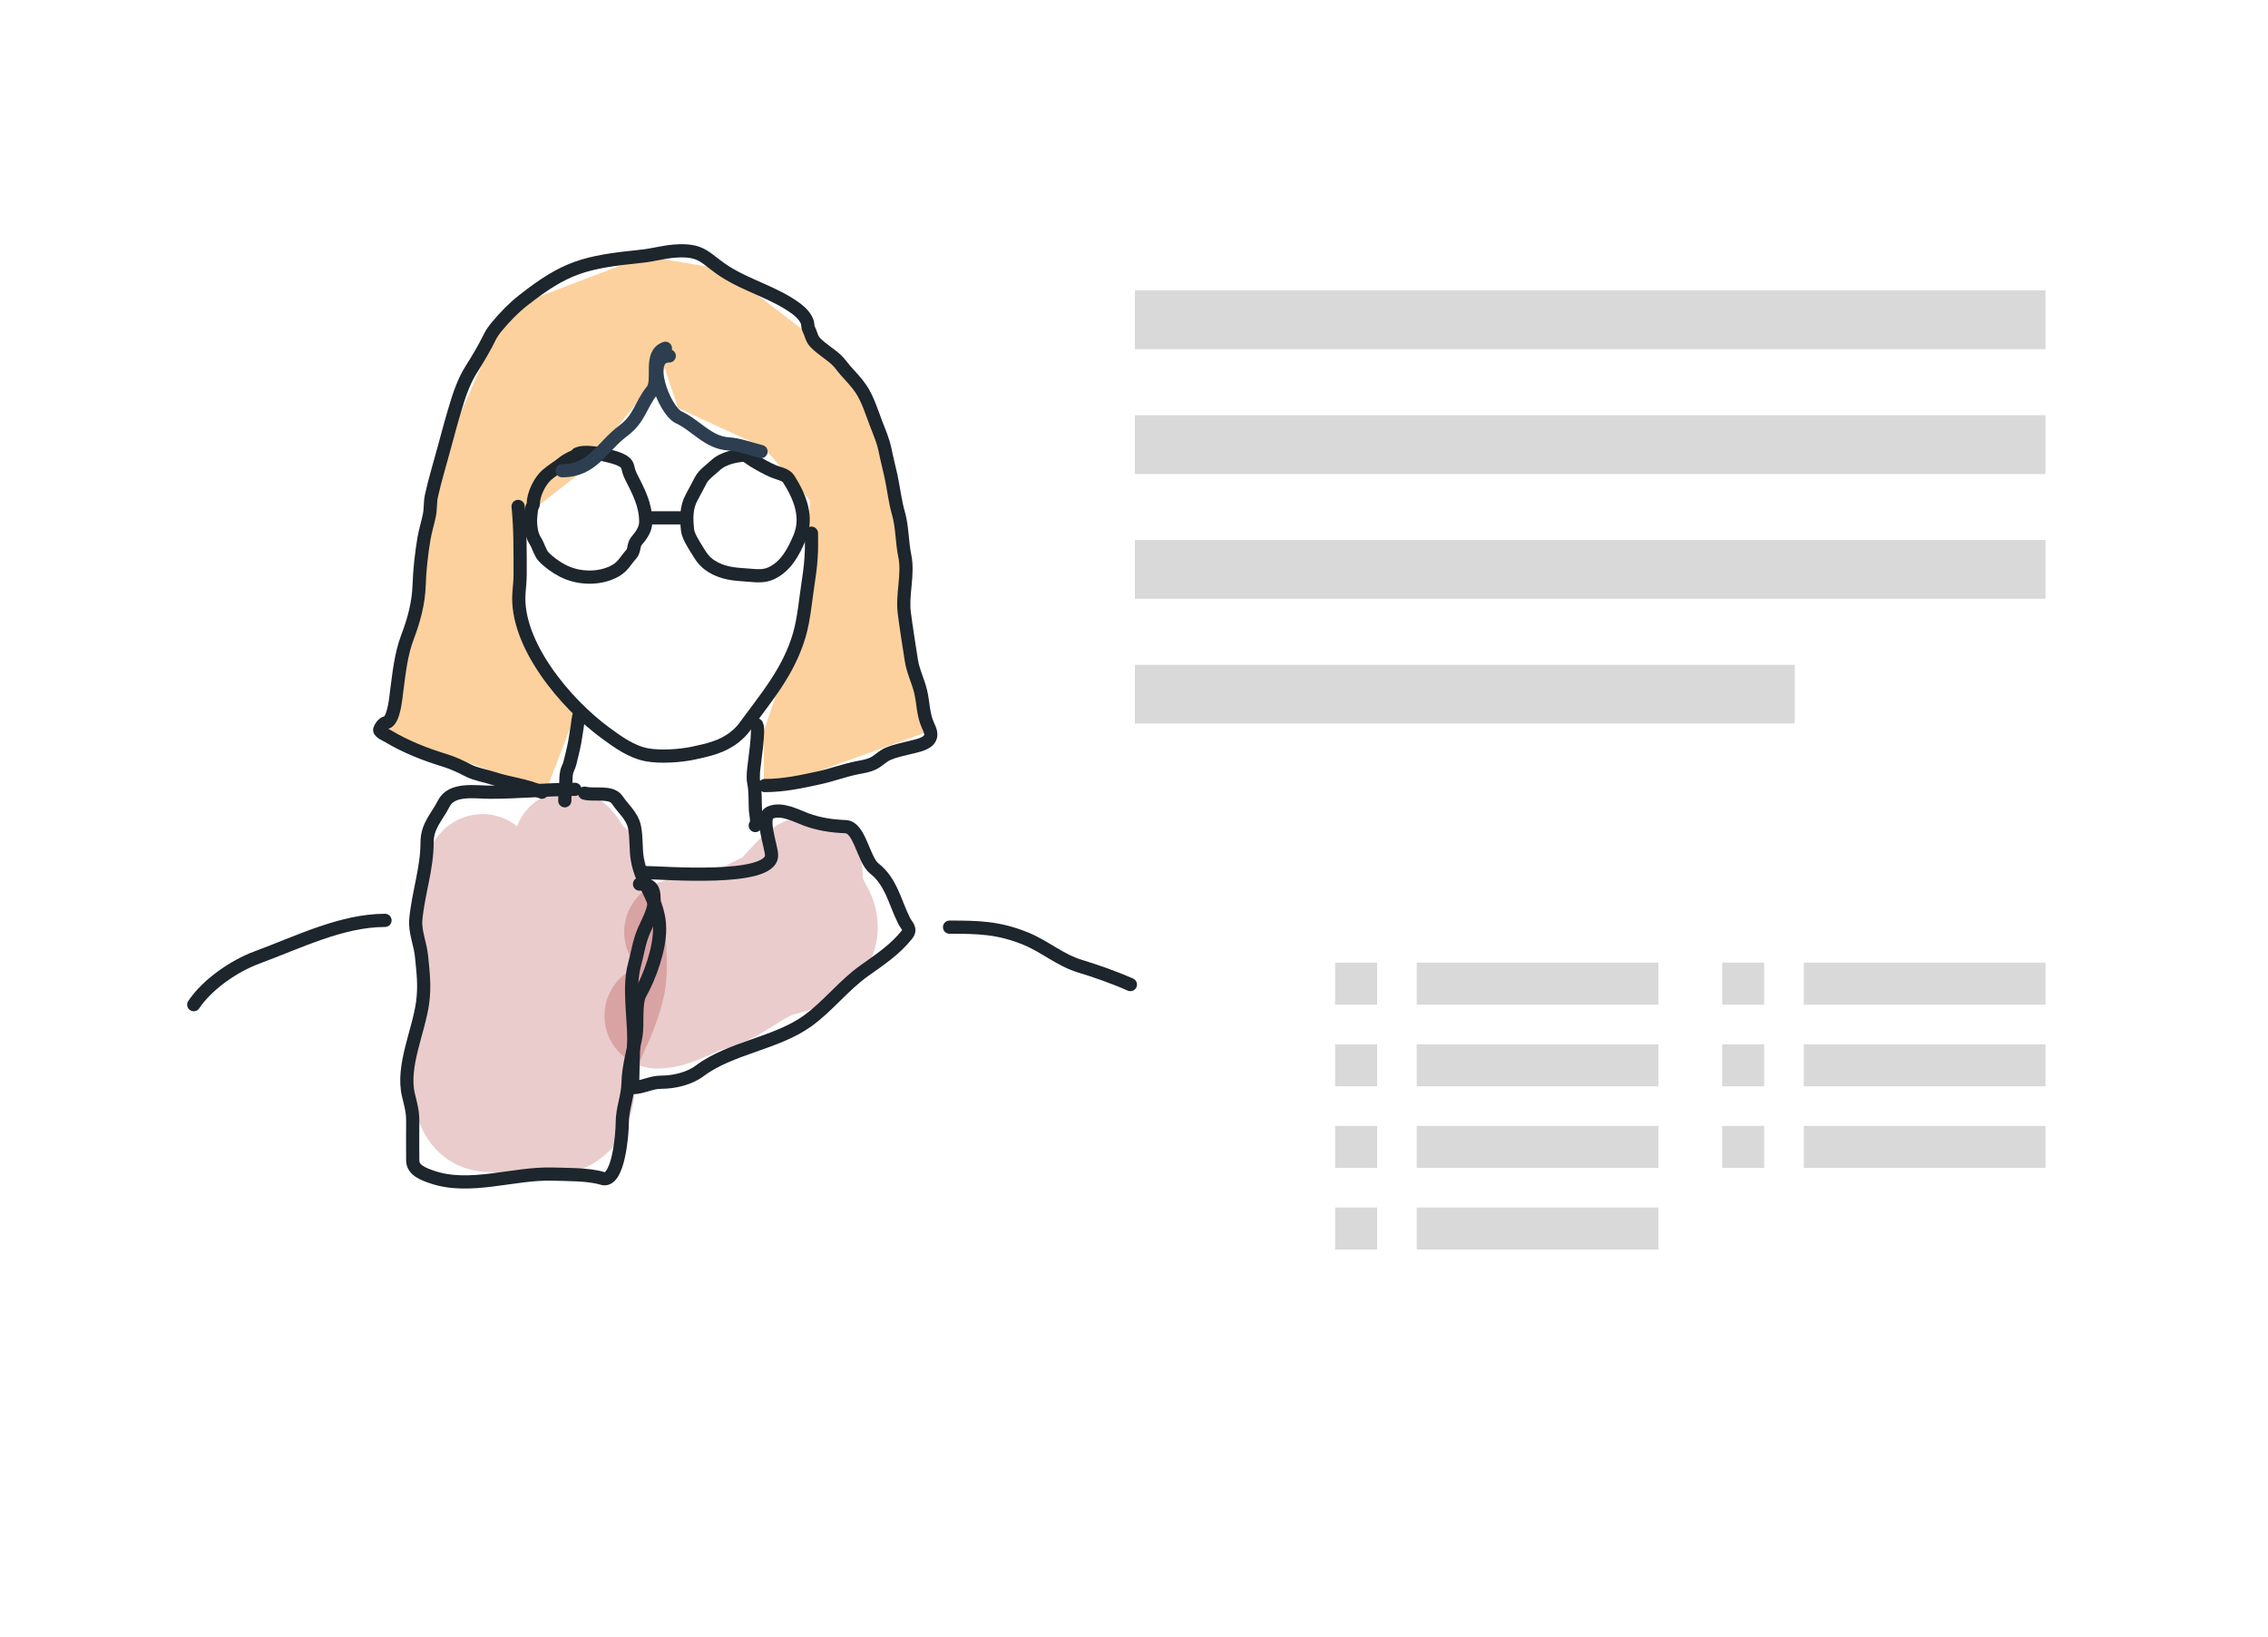 <svg width="158" height="114" viewBox="0 0 158 114" fill="none" xmlns="http://www.w3.org/2000/svg">
<path d="M38.041 55.076L26.549 50.939L29.307 40.826L30.226 33.011L35.283 21.52L44.936 17.842L50.452 18.762L56.428 23.358L60.565 27.495L62.863 34.85V42.665C62.863 43.032 64.089 48.334 64.702 50.939L53.21 55.076V50.939L54.13 48.181L55.968 44.503L56.428 34.85L53.21 31.173L47.234 28.415L46.315 25.657L40.339 33.011L36.202 36.229V43.584L40.339 49.1L38.041 55.076Z" fill="#FAA53D" fill-opacity="0.5"/>
<path d="M33.774 60.448C33.075 59.837 32.723 63.199 32.744 63.805C32.784 64.97 33.602 65.945 33.411 67.18C33.239 68.299 32.804 69.172 32.668 70.365C32.489 71.929 32.401 73.466 32.401 75.037C32.401 76.369 32.634 77.954 34.117 77.954C36.119 77.954 39.384 79.157 40.334 76.81C40.753 75.775 40.419 74.328 40.868 73.225C41.511 71.644 42.299 70.29 42.66 68.572C42.905 67.409 42.698 66.031 42.698 64.834C42.698 63.075 41.843 62.958 41.535 61.478C41.217 59.95 41.211 60.827 40.486 59.895C40.385 59.765 39.627 57.926 39.342 59.152C38.783 61.557 39.008 64.546 39.285 66.97C39.367 67.69 39.854 68.808 39.552 69.564C39.039 70.846 38.579 71.372 38.579 72.805" stroke="#990000" stroke-opacity="0.2" stroke-width="7.355" stroke-linecap="round"/>
<path d="M47.161 64.911C49.805 64.911 51.471 63.947 53.702 62.832C54.449 62.458 56.428 59.52 56.428 60.944C56.428 62.013 56.622 62.522 57.115 63.385C58.263 65.394 56.471 66.595 54.56 67.046C52.66 67.496 51.358 69.041 49.449 69.526C48.268 69.825 46.988 70.746 45.788 70.746" stroke="#990000" stroke-opacity="0.2" stroke-width="7.355" stroke-linecap="round"/>
<path d="M78.749 68.574C77.65 68.085 76.37 67.637 75.216 67.285C73.848 66.868 72.77 65.907 71.461 65.374C69.556 64.599 68.154 64.574 66.15 64.574" stroke="#1D252D" stroke-width="0.919" stroke-linecap="round"/>
<path d="M44.952 60.774C46.112 60.774 53.751 61.427 53.751 59.575C53.751 58.963 52.932 56.917 53.651 56.597C54.435 56.248 55.456 56.81 56.162 57.075C57.039 57.403 57.981 57.539 58.907 57.575C59.904 57.613 60.152 59.898 60.907 60.486C62.083 61.401 62.346 62.854 62.973 64.108C63.173 64.508 63.507 64.689 63.173 65.107C62.334 66.156 61.269 66.852 60.195 67.618C58.765 68.64 57.675 70.083 56.273 71.096C54.078 72.681 50.905 72.961 48.741 74.585C48.017 75.128 46.948 75.373 46.052 75.373C45.345 75.373 44.726 75.751 44.086 75.751C44.04 75.751 44.152 72.618 44.152 72.307C44.152 70.778 43.783 68.719 44.197 67.218C44.42 66.407 44.509 65.648 44.841 64.863C45.049 64.371 45.524 63.508 45.552 62.974C45.6 62.065 45.546 61.574 44.552 61.574" stroke="#1D252D" stroke-width="0.919" stroke-linecap="round"/>
<path d="M40.053 54.975C38.07 54.975 36.137 55.175 34.153 55.175C33.107 55.175 31.462 54.868 30.909 55.975C30.455 56.883 29.753 57.51 29.753 58.664C29.753 60.526 29.125 62.23 28.965 64.074C28.895 64.879 29.282 65.766 29.364 66.585C29.478 67.725 29.598 68.671 29.442 69.829C29.174 71.822 27.976 74.259 28.453 76.262C28.607 76.909 28.753 77.384 28.753 78.062C28.753 78.988 28.738 79.914 28.753 80.84C28.765 81.503 29.504 81.771 30.087 81.973C32.719 82.886 35.76 81.696 38.464 81.773C39.435 81.801 41.012 81.775 41.964 82.073C43.085 82.423 43.352 78.967 43.352 78.162C43.352 77.223 43.736 76.371 43.752 75.418C43.771 74.32 44.12 73.188 44.308 72.107C44.442 71.336 44.231 69.877 44.597 69.218C45.282 67.984 45.952 66.13 45.952 64.685C45.952 62.76 44.687 61.654 44.397 59.841C44.276 59.09 44.355 58.327 44.197 57.575C44.041 56.833 43.408 56.318 42.997 55.708C42.574 55.081 41.387 55.418 40.73 55.242" stroke="#1D252D" stroke-width="0.919" stroke-linecap="round"/>
<path d="M26.822 64.102C23.795 64.102 20.747 65.638 17.901 66.686C16.293 67.279 14.433 68.57 13.497 69.973" stroke="#1D252D" stroke-width="0.919" stroke-linecap="round"/>
<path d="M40.142 31.755C39.959 31.774 39.408 32.086 39.264 32.205C38.887 32.52 38.457 32.76 38.089 33.082C37.61 33.501 37.156 34.418 37.156 35.058C37.156 35.215 37.044 35.304 37.027 35.467C37 35.739 36.957 36.007 36.957 36.282C36.957 36.713 37.043 37.297 37.285 37.66C37.501 37.984 37.609 38.49 37.871 38.773C38.224 39.153 38.734 39.509 39.187 39.746C40.296 40.327 41.795 40.363 42.884 39.746C43.409 39.448 43.59 39.02 43.975 38.603C44.207 38.352 44.122 37.94 44.333 37.689C44.677 37.281 44.985 36.876 44.985 36.329C44.985 35.126 44.462 34.197 43.938 33.148C43.829 32.93 43.779 32.721 43.721 32.485C43.603 32.015 42.674 31.822 42.276 31.722C41.761 31.593 40.713 31.37 40.208 31.623" stroke="#1D252D" stroke-width="0.919" stroke-linecap="round"/>
<path d="M52.15 31.689C51.388 31.689 50.402 31.875 49.828 32.419C49.513 32.717 49.033 33.046 48.833 33.418C48.62 33.813 48.423 34.212 48.203 34.604C47.791 35.336 47.81 36.118 47.9 36.93C47.943 37.309 48.292 37.868 48.501 38.206C48.823 38.724 49.022 39.096 49.563 39.437C50.317 39.912 51.106 39.992 51.973 40.045C52.573 40.081 53.149 40.196 53.72 39.93C54.755 39.45 55.277 38.454 55.703 37.446C56.311 36.01 55.723 34.587 54.937 33.351C54.743 33.047 54.212 32.967 53.897 32.832C53.408 32.621 52.943 32.362 52.486 32.083C52.2 31.91 52.023 31.689 51.686 31.689" stroke="#1D252D" stroke-width="0.919" stroke-linecap="round"/>
<path d="M45.449 36.068H47.373" stroke="#1D252D" stroke-width="0.919" stroke-linecap="round"/>
<path d="M36.095 35.272C36.252 36.846 36.235 38.428 36.235 40.012C36.235 40.451 36.187 40.85 36.154 41.294C35.886 44.843 39.413 49.019 42.169 51.039C43.059 51.692 43.994 52.374 45.088 52.573C46.011 52.74 47.389 52.649 48.313 52.451C49.335 52.232 50.315 52.016 51.155 51.356C51.402 51.162 51.663 50.917 51.848 50.664C53.398 48.542 54.948 46.766 55.692 44.202C56.017 43.085 56.141 41.578 56.326 40.402C56.433 39.727 56.508 39.02 56.529 38.338C56.541 37.939 56.529 37.537 56.529 37.137" stroke="#1D252D" stroke-width="0.919" stroke-linecap="round"/>
<path d="M52.681 50.465C52.972 50.501 52.496 53.457 52.486 53.808C52.478 54.044 52.462 54.287 52.511 54.519C52.645 55.154 52.59 55.8 52.629 56.443C52.64 56.617 52.811 57.399 52.615 57.497" stroke="#1D252D" stroke-width="0.919" stroke-linecap="round"/>
<path d="M40.407 49.669C40.262 49.943 40.263 50.323 40.208 50.623C40.124 51.083 40.079 51.557 39.972 52.013C39.881 52.401 39.796 52.8 39.692 53.185C39.64 53.376 39.536 53.545 39.486 53.738C39.406 54.044 39.439 54.347 39.408 54.655C39.37 55.034 39.346 55.388 39.346 55.772" stroke="#1D252D" stroke-width="0.919" stroke-linecap="round"/>
<path d="M53.278 54.711C54.597 54.711 55.821 54.446 57.097 54.165C57.988 53.968 58.85 53.64 59.75 53.465C60.146 53.388 60.506 53.34 60.871 53.151C61.221 52.971 61.492 52.663 61.855 52.506C62.328 52.302 62.806 52.209 63.296 52.086C63.703 51.985 64.433 51.862 64.711 51.526C64.978 51.204 64.792 50.845 64.638 50.501C64.289 49.726 64.327 48.921 64.122 48.109C63.938 47.383 63.602 46.73 63.488 45.986C63.32 44.898 63.143 43.809 63.001 42.717C62.828 41.383 63.303 40.019 63.031 38.707C62.83 37.739 62.862 36.685 62.588 35.743C62.342 34.894 62.261 34.033 62.072 33.171C61.941 32.568 61.784 31.972 61.663 31.368C61.54 30.752 61.294 30.172 61.066 29.588C60.752 28.781 60.471 27.829 59.994 27.108C59.686 26.643 59.282 26.233 58.914 25.817C58.697 25.573 58.494 25.264 58.25 25.044C57.786 24.624 57.233 24.31 56.798 23.857C56.531 23.578 56.513 23.261 56.345 22.939C56.258 22.772 56.296 22.645 56.249 22.467C56.155 22.109 55.792 21.738 55.504 21.523C53.964 20.375 52.081 19.929 50.484 18.899C49.099 18.005 48.959 17.331 46.961 17.491C46.212 17.551 45.456 17.768 44.705 17.845C40.726 18.251 39.408 18.6 36.449 20.919C35.77 21.451 35.188 22.058 34.635 22.718C34.447 22.942 34.255 23.2 34.127 23.462C33.737 24.261 33.275 25.029 32.8 25.781C32.424 26.376 32.101 27.191 31.893 27.856C31.533 29.004 31.216 30.174 30.905 31.335C30.62 32.401 30.296 33.441 30.058 34.52C29.957 34.974 30.005 35.44 29.91 35.898C29.798 36.443 29.626 36.975 29.534 37.524C29.356 38.592 29.235 39.68 29.199 40.764C29.156 42.022 28.829 43.207 28.384 44.383C27.928 45.589 27.811 46.824 27.64 48.091C27.58 48.529 27.455 50.206 26.906 50.328C26.692 50.376 26.52 50.618 26.453 50.818C26.399 50.98 26.955 51.225 27.046 51.279C28.289 52.025 29.645 52.55 31.023 52.971C31.552 53.132 32.14 53.408 32.63 53.664C33.125 53.922 33.84 54.038 34.37 54.213C35.499 54.586 36.67 54.682 37.753 55.175" stroke="#1D252D" stroke-width="0.919" stroke-linecap="round"/>
<path d="M46.356 24.256C45.174 24.65 45.99 26.497 45.438 27.187C44.598 28.238 44.563 29.143 43.439 29.985C41.888 31.149 41.302 32.784 39.16 32.784" stroke="#2C3E50" stroke-width="0.919" stroke-linecap="round"/>
<path d="M46.623 24.789C44.809 24.789 46.277 28.601 47.289 29.068C48.49 29.622 49.33 30.834 50.768 30.918C51.473 30.96 52.319 31.276 53.019 31.451" stroke="#2C3E50" stroke-width="0.919" stroke-linecap="round"/>
<rect x="79.064" y="20.226" width="63.435" height="4.095" fill="#D9D9D9"/>
<rect x="79.064" y="28.918" width="63.435" height="4.095" fill="#D9D9D9"/>
<rect x="79.064" y="37.609" width="63.435" height="4.095" fill="#D9D9D9"/>
<rect x="79.064" y="46.301" width="45.968" height="4.095" fill="#D9D9D9"/>
<rect x="93.011" y="67.047" width="2.927" height="2.927" fill="#D9D9D9"/>
<rect x="98.695" y="67.047" width="16.84" height="2.927" fill="#D9D9D9"/>
<rect x="93.011" y="72.731" width="2.927" height="2.927" fill="#D9D9D9"/>
<rect x="98.695" y="72.731" width="16.84" height="2.927" fill="#D9D9D9"/>
<rect x="93.011" y="78.416" width="2.927" height="2.927" fill="#D9D9D9"/>
<rect x="98.695" y="78.416" width="16.84" height="2.927" fill="#D9D9D9"/>
<rect x="93.011" y="84.101" width="2.927" height="2.927" fill="#D9D9D9"/>
<rect x="98.695" y="84.101" width="16.84" height="2.927" fill="#D9D9D9"/>
<rect x="119.975" y="67.047" width="2.927" height="2.927" fill="#D9D9D9"/>
<rect x="125.66" y="67.047" width="16.84" height="2.927" fill="#D9D9D9"/>
<rect x="119.975" y="72.731" width="2.927" height="2.927" fill="#D9D9D9"/>
<rect x="125.66" y="72.731" width="16.84" height="2.927" fill="#D9D9D9"/>
<rect x="119.975" y="78.416" width="2.927" height="2.927" fill="#D9D9D9"/>
<rect x="125.66" y="78.416" width="16.84" height="2.927" fill="#D9D9D9"/>
</svg>
